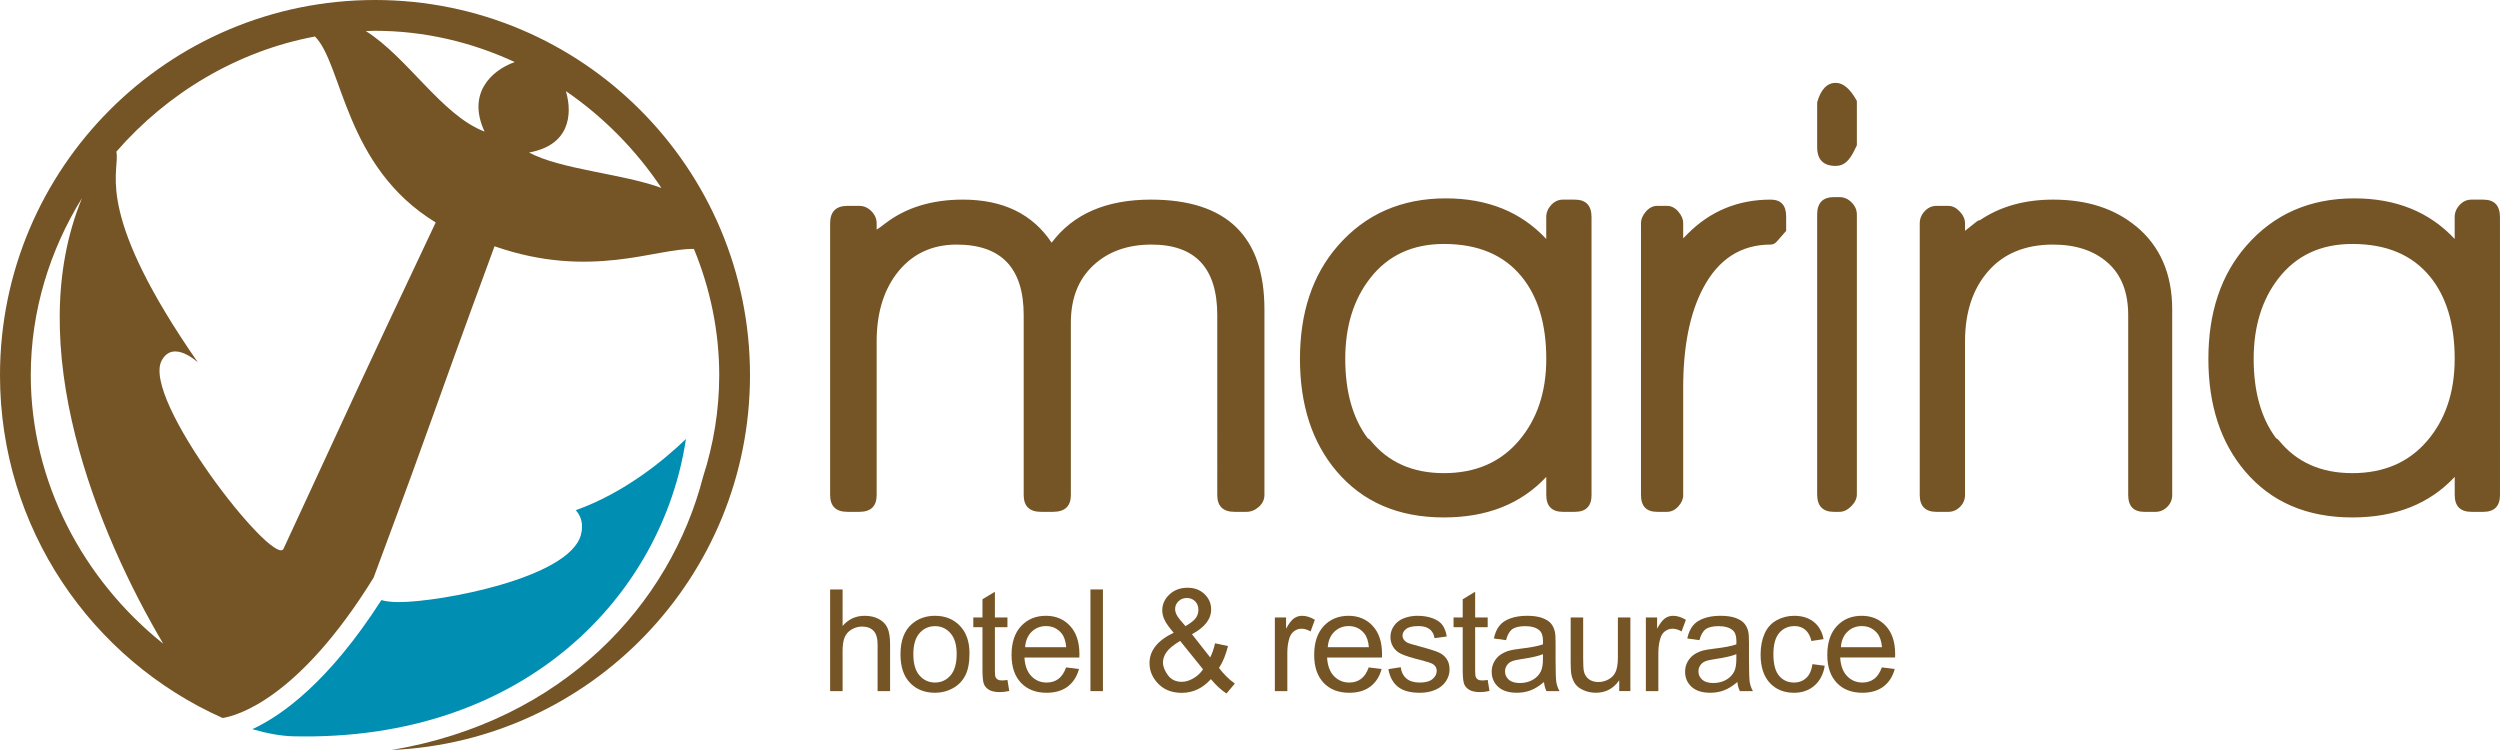 <?xml version="1.0" encoding="utf-8"?>
<!-- Generator: Adobe Illustrator 16.0.3, SVG Export Plug-In . SVG Version: 6.00 Build 0)  -->
<!DOCTYPE svg PUBLIC "-//W3C//DTD SVG 1.1//EN" "http://www.w3.org/Graphics/SVG/1.1/DTD/svg11.dtd">
<svg version="1.1" id="Vrstva_1" xmlns="http://www.w3.org/2000/svg" xmlns:xlink="http://www.w3.org/1999/xlink" x="0px" y="0px"
	 width="210px" height="63px" viewBox="0 0 210 63" enable-background="new 0 0 210 63" xml:space="preserve">
<path fill="#755425" d="M106.211,41.578c0,0.384-0.156,0.717-0.469,0.997c-0.313,0.278-0.66,0.42-1.042,0.42h-0.991
	c-0.971,0-1.459-0.474-1.459-1.417V26.472c0-3.952-1.841-5.927-5.523-5.927c-2.015,0-3.647,0.585-4.899,1.757
	c-1.251,1.171-1.876,2.771-1.876,4.799v14.477c0,0.943-0.504,1.417-1.512,1.417h-0.99c-0.972,0-1.46-0.474-1.46-1.417V26.472
	c0-3.952-1.875-5.927-5.628-5.927c-2.153,0-3.856,0.839-5.107,2.518c-1.077,1.469-1.616,3.339-1.616,5.612v12.903
	c0,0.943-0.485,1.417-1.459,1.417h-0.99c-0.972,0-1.459-0.474-1.459-1.417V18.762c0-0.979,0.487-1.469,1.459-1.469h0.99
	c0.383,0,0.722,0.148,1.017,0.446c0.295,0.297,0.442,0.638,0.442,1.023v0.524c0.174-0.104,0.417-0.279,0.73-0.524
	c1.737-1.329,3.909-1.994,6.514-1.994c3.371,0,5.855,1.207,7.454,3.619c1.806-2.413,4.586-3.619,8.339-3.619
	c6.358,0,9.537,3.077,9.537,9.231v15.579H106.211z M133.691,41.578c0,0.941-0.471,1.417-1.406,1.417h-0.991
	c-0.938,0-1.407-0.474-1.407-1.417v-1.521c-2.119,2.272-4.984,3.408-8.6,3.408c-3.821,0-6.823-1.295-9.016-3.881
	c-2.047-2.415-3.074-5.561-3.074-9.441c0-3.881,1.052-7.052,3.179-9.493c2.321-2.664,5.351-3.987,9.067-3.987
	c3.51,0,6.324,1.137,8.441,3.41v-1.836c0-0.384,0.143-0.725,0.418-1.022c0.277-0.297,0.609-0.446,0.99-0.446h0.991
	c0.938,0,1.405,0.49,1.405,1.469v23.34H133.691z M129.887,30.144c0-2.972-0.718-5.261-2.084-6.923
	c-1.48-1.8-3.631-2.728-6.516-2.728c-2.641,0-4.706,0.962-6.2,2.885c-1.389,1.784-2.086,4.039-2.086,6.766
	c0,2.763,0.626,4.983,1.877,6.661c0.07,0.036,0.168,0.096,0.261,0.211c1.471,1.81,3.51,2.728,6.148,2.728
	c2.643,0,4.734-0.9,6.279-2.701C129.113,35.24,129.887,32.941,129.887,30.144L129.887,30.144z M150.038,19.391l-0.781,0.892
	c-0.147,0.167-0.313,0.262-0.521,0.262c-2.502,0-4.394,1.227-5.682,3.671c-1.105,2.1-1.666,4.88-1.666,8.341v9.021
	c0,0.349-0.142,0.675-0.418,0.971c-0.277,0.297-0.593,0.446-0.938,0.446h-0.834c-0.902,0-1.355-0.473-1.355-1.417V18.762
	c0-0.35,0.141-0.682,0.418-0.997s0.59-0.472,0.938-0.472h0.834c0.348,0,0.659,0.157,0.938,0.472
	c0.277,0.315,0.416,0.649,0.416,0.997v1.259c0,0,0.121-0.123,0.364-0.368c1.909-1.922,4.238-2.885,6.983-2.885
	c0.867,0,1.303,0.473,1.303,1.417L150.038,19.391L150.038,19.391z M155.977,12.206l-0.207,0.42c-0.412,0.83-0.836,1.311-1.565,1.311
	c-1.042,0-1.563-0.525-1.563-1.574V8.586c0.313-1.084,0.834-1.626,1.563-1.626c0.627,0,1.217,0.507,1.772,1.521V12.206
	L155.977,12.206z M155.977,41.525c0,0.349-0.156,0.683-0.469,0.996c-0.313,0.314-0.645,0.474-0.99,0.474h-0.469
	c-0.938,0-1.408-0.49-1.408-1.47V18.027c0-0.979,0.471-1.469,1.408-1.469h0.469c0.381,0,0.721,0.148,1.017,0.446
	s0.442,0.64,0.442,1.023V41.525L155.977,41.525z M182.467,41.578c0,0.384-0.139,0.717-0.417,0.997
	c-0.278,0.278-0.608,0.42-0.989,0.42h-0.938c-0.902,0-1.354-0.474-1.354-1.417V26.472c0-1.923-0.576-3.393-1.723-4.406
	s-2.675-1.521-4.587-1.521c-2.326,0-4.142,0.743-5.444,2.229c-1.302,1.486-1.953,3.455-1.953,5.901v12.903
	c0,0.384-0.142,0.718-0.418,0.997c-0.277,0.278-0.608,0.42-0.99,0.42h-0.988c-0.938,0-1.408-0.474-1.408-1.417V18.762
	c0-0.385,0.139-0.726,0.417-1.023c0.276-0.297,0.606-0.446,0.991-0.446h0.988c0.349,0,0.67,0.158,0.964,0.472
	c0.296,0.314,0.444,0.649,0.444,0.997v0.629c0.207-0.175,0.545-0.429,0.988-0.787c0.076-0.062,0.156-0.105,0.262-0.105
	c1.703-1.154,3.752-1.731,6.147-1.731c2.851,0,5.179,0.752,6.985,2.256l-0.053-0.053c2.051,1.679,3.074,4.023,3.074,7.028V41.578
	L182.467,41.578z M209.999,41.578c0,0.941-0.47,1.417-1.405,1.417h-0.99c-0.938,0-1.408-0.474-1.408-1.417v-1.521
	c-2.119,2.272-4.984,3.408-8.6,3.408c-3.82,0-6.824-1.297-9.015-3.881c-2.047-2.414-3.077-5.561-3.077-9.441
	c0-3.881,1.055-7.053,3.182-9.493c2.317-2.664,5.351-3.987,9.066-3.987c3.51,0,6.323,1.137,8.441,3.41v-1.836
	c0-0.384,0.142-0.726,0.418-1.022c0.277-0.297,0.609-0.446,0.99-0.446h0.991c0.938,0,1.405,0.492,1.405,1.469L209.999,41.578
	L209.999,41.578z M206.193,30.144c0-2.972-0.717-5.262-2.084-6.923c-1.479-1.799-3.631-2.728-6.516-2.728
	c-2.64,0-4.705,0.963-6.199,2.885c-1.389,1.783-2.086,4.039-2.086,6.766c0,2.763,0.625,4.983,1.877,6.661
	c0.069,0.036,0.168,0.098,0.26,0.211c1.472,1.809,3.51,2.728,6.148,2.728c2.643,0,4.735-0.901,6.281-2.701
	C205.421,35.241,206.193,32.941,206.193,30.144z"/>
<g>
	<path fill="#755425" d="M63,31.517C63,14.113,48.894,0,31.5,0S0,14.113,0,31.517c0,12.842,7.685,23.885,18.699,28.795
		c1.183-0.186,6.366-1.567,12.68-11.782c5.931-15.943,3.729-10.345,10.161-27.843c8.079,2.819,13.564,0.145,16.751,0.226
		c1.361,3.308,2.124,6.89,2.124,10.604c0,2.949-0.478,5.816-1.355,8.528C56.293,50.807,47.302,60.581,32.89,63
		C49.638,62.271,63,48.455,63,31.517z M2.585,31.517c0-5.386,1.59-10.5,4.311-14.89c-5.15,12.462,1.328,28.16,6.816,37.448
		C6.999,48.708,2.585,40.491,2.585,31.517z M23.795,46.141c-1.011,1.289-11.924-12.646-10.216-15.852
		c0.965-1.814,3.045,0.155,3.045,0.155C8.142,18.231,9.916,14.732,9.808,13.01c-0.007-0.117-0.019-0.2-0.031-0.276
		c4.285-4.92,10.149-8.448,16.682-9.669c2.34,2.368,2.472,10.948,10.14,15.621C29.603,33.489,30.702,31.245,23.795,46.141z
		 M40.705,11.054c-3.571-1.347-6.461-6.235-9.976-8.446c0.257-0.007,0.513-0.021,0.771-0.021c4.144,0,8.123,0.949,11.738,2.625
		C41.215,5.939,39.227,7.888,40.705,11.054z M44.44,12.81c3.36-0.6,3.686-3.124,3.097-5.155c3.16,2.169,5.893,4.943,8.021,8.132
		C52.329,14.593,47.07,14.238,44.44,12.81z"/>
</g>
<path fill="#008EB2" d="M48.497,43.02c0.277,0.373,0.553,1.014,0.29,1.94c-1.029,3.623-11.85,5.615-15.251,5.615
	c-0.641,0-1.129-0.054-1.499-0.167c-4.407,6.863-8.335,9.685-10.841,10.843c1.252,0.364,2.412,0.569,3.389,0.597
	c19.569,0.484,31.075-11.933,33.034-24.971c-1.899,1.825-5.194,4.53-9.254,5.98C48.412,42.908,48.456,42.962,48.497,43.02z"/>
<g>
	<path fill="#755425" d="M87.858,51.727c-0.855,0-1.549,0.289-2.085,0.864c-0.535,0.574-0.803,1.381-0.803,2.424
		c0,1.006,0.265,1.787,0.795,2.344c0.529,0.557,1.247,0.834,2.151,0.834c0.718,0,1.308-0.174,1.771-0.521
		c0.461-0.352,0.777-0.842,0.948-1.477l-1.083-0.133c-0.159,0.443-0.374,0.766-0.646,0.967c-0.272,0.203-0.601,0.305-0.984,0.305
		c-0.517,0-0.946-0.182-1.292-0.543c-0.346-0.361-0.539-0.881-0.577-1.561h4.612c0.004-0.125,0.006-0.217,0.006-0.281
		c0-1.02-0.262-1.813-0.787-2.375C89.361,52.01,88.685,51.727,87.858,51.727z M86.11,54.366c0.036-0.539,0.217-0.971,0.544-1.293
		c0.329-0.322,0.734-0.482,1.215-0.482c0.53,0,0.964,0.203,1.298,0.605c0.217,0.26,0.35,0.65,0.396,1.17H86.11z"/>
	<rect x="91.598" y="49.514" fill="#755425" width="1.048" height="8.54"/>
	<path fill="#755425" d="M151.72,56.952c-0.275,0.252-0.617,0.381-1.029,0.381c-0.514,0-0.93-0.191-1.246-0.566
		c-0.32-0.377-0.48-0.98-0.48-1.813c0-0.818,0.168-1.418,0.496-1.795c0.33-0.379,0.76-0.568,1.289-0.568
		c0.35,0,0.648,0.105,0.895,0.314s0.416,0.521,0.514,0.938l1.02-0.156c-0.121-0.627-0.396-1.109-0.822-1.448
		c-0.426-0.34-0.977-0.512-1.648-0.512c-0.531,0-1.023,0.127-1.475,0.375c-0.453,0.251-0.791,0.628-1.012,1.13
		c-0.221,0.5-0.332,1.084-0.332,1.752c0,1.035,0.26,1.828,0.773,2.381c0.512,0.551,1.193,0.828,2.039,0.828
		c0.676,0,1.248-0.201,1.711-0.602c0.463-0.402,0.752-0.959,0.863-1.668l-1.029-0.135C152.171,56.312,151.997,56.7,151.72,56.952z"
		/>
	<path fill="#755425" d="M73.824,51.998c-0.338-0.18-0.735-0.271-1.193-0.271c-0.746,0-1.364,0.285-1.853,0.853v-3.065h-1.047v8.54
		h1.047v-3.383c0-0.486,0.058-0.867,0.175-1.143c0.116-0.275,0.311-0.494,0.584-0.656c0.274-0.16,0.567-0.242,0.877-0.242
		c0.416,0,0.738,0.121,0.964,0.359c0.227,0.24,0.34,0.621,0.34,1.145v3.92h1.05v-3.92c0-0.605-0.074-1.068-0.219-1.387
		S74.163,52.178,73.824,51.998z"/>
	<path fill="#755425" d="M78.542,51.727c-0.765,0-1.414,0.23-1.944,0.688c-0.638,0.551-0.957,1.4-0.957,2.545
		c0,1.047,0.267,1.846,0.802,2.4c0.535,0.557,1.234,0.832,2.099,0.832c0.541,0,1.038-0.125,1.495-0.377
		c0.456-0.252,0.803-0.607,1.042-1.064c0.239-0.455,0.358-1.08,0.358-1.879c0-0.98-0.268-1.75-0.809-2.307
		C80.089,52.006,79.394,51.727,78.542,51.727z M79.843,56.737c-0.346,0.396-0.78,0.596-1.3,0.596c-0.522,0-0.958-0.197-1.304-0.594
		c-0.346-0.393-0.519-0.986-0.519-1.779c0-0.791,0.173-1.383,0.519-1.775c0.346-0.391,0.782-0.588,1.304-0.588
		c0.517,0,0.948,0.197,1.296,0.59c0.348,0.395,0.521,0.975,0.521,1.74C80.36,55.737,80.187,56.343,79.843,56.737z"/>
	<path fill="#755425" d="M84.164,57.157c-0.155,0-0.274-0.025-0.358-0.076s-0.143-0.119-0.181-0.205
		c-0.036-0.084-0.053-0.275-0.053-0.576v-3.615h1.053v-0.817h-1.053v-2.16l-1.044,0.629v1.531h-0.77v0.817h0.77v3.559
		c0,0.627,0.044,1.041,0.129,1.236c0.086,0.197,0.233,0.355,0.442,0.475c0.21,0.121,0.505,0.182,0.886,0.182
		c0.233,0,0.497-0.031,0.792-0.094l-0.151-0.926C84.434,57.144,84.281,57.157,84.164,57.157z"/>
	<path fill="#755425" d="M159.194,54.948c0-1.02-0.264-1.814-0.787-2.375c-0.523-0.563-1.199-0.847-2.025-0.847
		c-0.855,0-1.551,0.289-2.086,0.864c-0.535,0.572-0.803,1.381-0.803,2.424c0,1.006,0.266,1.787,0.795,2.344
		c0.527,0.555,1.246,0.834,2.15,0.834c0.719,0,1.311-0.174,1.771-0.521s0.777-0.842,0.949-1.477l-1.084-0.133
		c-0.16,0.443-0.375,0.766-0.646,0.967s-0.6,0.305-0.984,0.305c-0.516,0-0.945-0.184-1.291-0.543s-0.539-0.881-0.578-1.561h4.613
		C159.192,55.104,159.194,55.013,159.194,54.948z M154.634,54.366c0.035-0.539,0.217-0.971,0.545-1.293
		c0.326-0.32,0.732-0.482,1.215-0.482c0.531,0,0.963,0.205,1.297,0.605c0.215,0.26,0.352,0.65,0.396,1.17H154.634z"/>
	<path fill="#755425" d="M120.819,54.79c-0.291-0.125-0.811-0.289-1.551-0.488c-0.512-0.137-0.822-0.227-0.926-0.266
		c-0.184-0.072-0.316-0.168-0.402-0.281c-0.082-0.109-0.129-0.23-0.129-0.367c0-0.213,0.105-0.4,0.311-0.559
		s0.549-0.238,1.029-0.238c0.408,0,0.725,0.09,0.947,0.268c0.223,0.18,0.357,0.428,0.404,0.746l1.025-0.141
		c-0.066-0.4-0.186-0.719-0.361-0.959c-0.174-0.239-0.445-0.429-0.813-0.567s-0.793-0.211-1.277-0.211
		c-0.322,0-0.627,0.043-0.908,0.125c-0.279,0.082-0.502,0.189-0.666,0.307c-0.215,0.154-0.389,0.353-0.514,0.587
		c-0.127,0.234-0.191,0.49-0.191,0.766c0,0.303,0.078,0.58,0.23,0.83c0.152,0.248,0.381,0.447,0.676,0.588s0.832,0.313,1.598,0.504
		c0.57,0.145,0.932,0.262,1.072,0.355c0.207,0.135,0.311,0.322,0.311,0.561c0,0.262-0.117,0.494-0.35,0.689s-0.59,0.295-1.072,0.295
		c-0.479,0-0.852-0.113-1.115-0.332c-0.266-0.223-0.43-0.541-0.486-0.957l-1.037,0.162c0.115,0.656,0.385,1.152,0.807,1.486
		c0.42,0.332,1.033,0.5,1.838,0.5c0.486,0,0.922-0.084,1.305-0.252s0.68-0.408,0.883-0.715c0.203-0.309,0.307-0.639,0.307-0.988
		c0-0.359-0.086-0.658-0.252-0.896C121.345,55.101,121.112,54.915,120.819,54.79z"/>
	<path fill="#755425" d="M124.505,57.157c-0.156,0-0.275-0.025-0.357-0.076c-0.084-0.049-0.146-0.119-0.182-0.205
		c-0.035-0.084-0.053-0.277-0.053-0.576v-3.615h1.053v-0.817h-1.053v-2.16l-1.045,0.629v1.531h-0.77v0.817h0.77v3.559
		c0,0.627,0.045,1.041,0.129,1.236c0.086,0.195,0.234,0.355,0.441,0.475c0.211,0.121,0.506,0.182,0.887,0.182
		c0.232,0,0.498-0.031,0.791-0.094l-0.15-0.926C124.774,57.144,124.622,57.157,124.505,57.157z"/>
	<path fill="#755425" d="M130.669,55.462v-1.398c0-0.463-0.016-0.789-0.053-0.967c-0.059-0.287-0.172-0.525-0.326-0.713
		c-0.154-0.188-0.4-0.347-0.729-0.47c-0.33-0.123-0.758-0.188-1.287-0.188c-0.533,0-1,0.074-1.404,0.219
		c-0.402,0.145-0.713,0.355-0.926,0.626c-0.211,0.268-0.365,0.623-0.459,1.061l1.023,0.141c0.113-0.438,0.287-0.746,0.521-0.918
		s0.6-0.258,1.094-0.258c0.525,0,0.926,0.119,1.191,0.355c0.197,0.174,0.299,0.475,0.299,0.902c0,0.039-0.002,0.129-0.006,0.273
		c-0.4,0.141-1.025,0.262-1.871,0.361c-0.414,0.049-0.727,0.102-0.93,0.156c-0.279,0.076-0.533,0.193-0.756,0.344
		s-0.404,0.354-0.541,0.604s-0.207,0.527-0.207,0.83c0,0.516,0.184,0.941,0.547,1.273c0.365,0.332,0.887,0.496,1.566,0.496
		c0.412,0,0.799-0.066,1.158-0.203c0.357-0.135,0.73-0.369,1.121-0.699c0.029,0.293,0.102,0.547,0.209,0.764h1.096
		c-0.133-0.236-0.221-0.486-0.266-0.744C130.692,57.056,130.669,56.437,130.669,55.462z M129.608,55.335
		c0,0.461-0.057,0.811-0.17,1.047c-0.145,0.305-0.379,0.549-0.693,0.727c-0.313,0.176-0.674,0.264-1.076,0.264
		c-0.408,0-0.721-0.094-0.93-0.279c-0.209-0.184-0.318-0.418-0.318-0.699c0-0.184,0.053-0.348,0.148-0.496
		c0.096-0.15,0.234-0.266,0.412-0.344c0.178-0.076,0.484-0.146,0.916-0.207c0.758-0.109,1.33-0.242,1.711-0.398V55.335z"/>
	<path fill="#755425" d="M102.395,56.106c0.32-0.48,0.57-1.092,0.757-1.838l-1.089-0.232c-0.096,0.449-0.233,0.846-0.408,1.188
		l-1.531-1.951c1.076-0.574,1.612-1.269,1.612-2.081c0-0.5-0.185-0.932-0.555-1.287c-0.371-0.357-0.849-0.535-1.432-0.535
		c-0.608,0-1.116,0.189-1.517,0.566c-0.402,0.379-0.603,0.824-0.603,1.338c0,0.256,0.065,0.523,0.193,0.797
		c0.128,0.276,0.384,0.638,0.768,1.079c-0.676,0.322-1.184,0.695-1.523,1.121c-0.34,0.426-0.509,0.902-0.509,1.43
		c0,0.594,0.207,1.135,0.623,1.613c0.511,0.592,1.207,0.885,2.079,0.885c0.473,0,0.915-0.096,1.322-0.287s0.786-0.48,1.131-0.865
		c0.449,0.533,0.887,0.934,1.31,1.207l0.704-0.834C103.231,57.065,102.788,56.628,102.395,56.106z M98.991,50.504
		c0.189-0.184,0.423-0.273,0.708-0.273c0.276,0,0.504,0.094,0.69,0.277c0.184,0.184,0.276,0.422,0.276,0.713
		c0,0.246-0.067,0.469-0.201,0.67s-0.427,0.438-0.883,0.706l-0.465-0.544c-0.137-0.16-0.239-0.316-0.306-0.461
		c-0.067-0.146-0.101-0.287-0.101-0.418C98.708,50.91,98.802,50.688,98.991,50.504z M100.249,56.978
		c-0.336,0.195-0.662,0.295-0.976,0.295c-0.505,0-0.896-0.186-1.171-0.559c-0.274-0.371-0.414-0.732-0.414-1.078
		c0-0.281,0.1-0.568,0.298-0.857c0.197-0.289,0.581-0.604,1.147-0.941l1.922,2.383C100.854,56.528,100.584,56.782,100.249,56.978z"
		/>
	<path fill="#755425" d="M135.905,55.183c0,0.527-0.059,0.932-0.174,1.209c-0.111,0.275-0.309,0.498-0.584,0.658
		s-0.57,0.24-0.885,0.24s-0.58-0.076-0.793-0.234c-0.213-0.156-0.355-0.373-0.42-0.65c-0.043-0.189-0.063-0.561-0.063-1.107v-3.431
		h-1.049V55.7c0,0.447,0.023,0.773,0.064,0.98c0.061,0.305,0.17,0.564,0.324,0.777c0.152,0.209,0.389,0.389,0.703,0.525
		c0.314,0.139,0.658,0.209,1.021,0.209c0.828,0,1.482-0.348,1.965-1.047v0.908h0.938v-6.187h-1.049V55.183z"/>
	<path fill="#755425" d="M140.536,51.727c-0.244,0-0.469,0.072-0.672,0.211s-0.428,0.431-0.668,0.868v-0.938h-0.943v6.187h1.049
		v-3.238c0-0.441,0.059-0.852,0.176-1.223c0.076-0.244,0.207-0.438,0.389-0.574s0.387-0.207,0.619-0.207
		c0.256,0,0.512,0.074,0.766,0.229l0.363-0.976C141.247,51.84,140.89,51.727,140.536,51.727z"/>
	<path fill="#755425" d="M109.372,51.727c-0.246,0-0.471,0.072-0.674,0.211s-0.426,0.431-0.668,0.868v-0.938h-0.942v6.187h1.048
		v-3.238c0-0.441,0.059-0.852,0.176-1.223c0.076-0.244,0.207-0.438,0.391-0.574c0.182-0.137,0.387-0.207,0.617-0.207
		c0.256,0,0.514,0.074,0.768,0.229l0.361-0.976C110.083,51.84,109.726,51.727,109.372,51.727z"/>
	<path fill="#755425" d="M146.915,55.462v-1.398c0-0.463-0.016-0.789-0.053-0.967c-0.059-0.287-0.17-0.525-0.326-0.713
		c-0.154-0.188-0.4-0.347-0.729-0.47c-0.33-0.123-0.758-0.188-1.287-0.188c-0.533,0-1,0.074-1.402,0.219
		c-0.404,0.145-0.715,0.355-0.928,0.626c-0.211,0.268-0.365,0.623-0.459,1.061l1.023,0.141c0.113-0.438,0.287-0.746,0.521-0.918
		c0.236-0.172,0.6-0.258,1.094-0.258c0.527,0,0.926,0.119,1.193,0.355c0.195,0.174,0.297,0.475,0.297,0.902
		c0,0.039-0.002,0.129-0.006,0.273c-0.398,0.141-1.023,0.262-1.871,0.361c-0.414,0.049-0.727,0.102-0.93,0.156
		c-0.279,0.076-0.531,0.193-0.756,0.344c-0.223,0.15-0.402,0.354-0.541,0.604c-0.137,0.25-0.207,0.527-0.207,0.83
		c0,0.516,0.184,0.941,0.547,1.273c0.365,0.332,0.887,0.496,1.566,0.496c0.412,0,0.799-0.066,1.158-0.203
		c0.357-0.135,0.73-0.369,1.121-0.699c0.029,0.293,0.102,0.547,0.209,0.764h1.096c-0.133-0.236-0.221-0.486-0.266-0.744
		C146.938,57.056,146.915,56.437,146.915,55.462z M145.854,55.335c0,0.461-0.057,0.811-0.168,1.047
		c-0.146,0.305-0.381,0.549-0.695,0.727c-0.313,0.176-0.674,0.264-1.076,0.264c-0.408,0-0.719-0.094-0.93-0.279
		c-0.209-0.184-0.316-0.418-0.316-0.699c0-0.184,0.051-0.348,0.146-0.496c0.096-0.15,0.234-0.266,0.414-0.344
		c0.176-0.076,0.482-0.146,0.914-0.207c0.758-0.109,1.33-0.242,1.711-0.398V55.335z"/>
	<path fill="#755425" d="M113.28,51.727c-0.855,0-1.551,0.289-2.086,0.864c-0.533,0.572-0.803,1.381-0.803,2.424
		c0,1.006,0.266,1.787,0.795,2.344c0.529,0.555,1.246,0.834,2.152,0.834c0.717,0,1.309-0.174,1.771-0.521
		c0.461-0.348,0.775-0.842,0.947-1.477l-1.084-0.133c-0.158,0.443-0.375,0.766-0.646,0.967s-0.6,0.305-0.984,0.305
		c-0.516,0-0.945-0.184-1.291-0.543c-0.344-0.359-0.539-0.881-0.576-1.561h4.611c0.004-0.125,0.006-0.217,0.006-0.281
		c0-1.02-0.264-1.814-0.787-2.375C114.784,52.01,114.106,51.727,113.28,51.727z M111.532,54.366
		c0.037-0.539,0.219-0.971,0.545-1.293c0.328-0.32,0.734-0.482,1.215-0.482c0.531,0,0.965,0.205,1.299,0.605
		c0.215,0.26,0.35,0.65,0.395,1.17H111.532z"/>
</g>
</svg>
